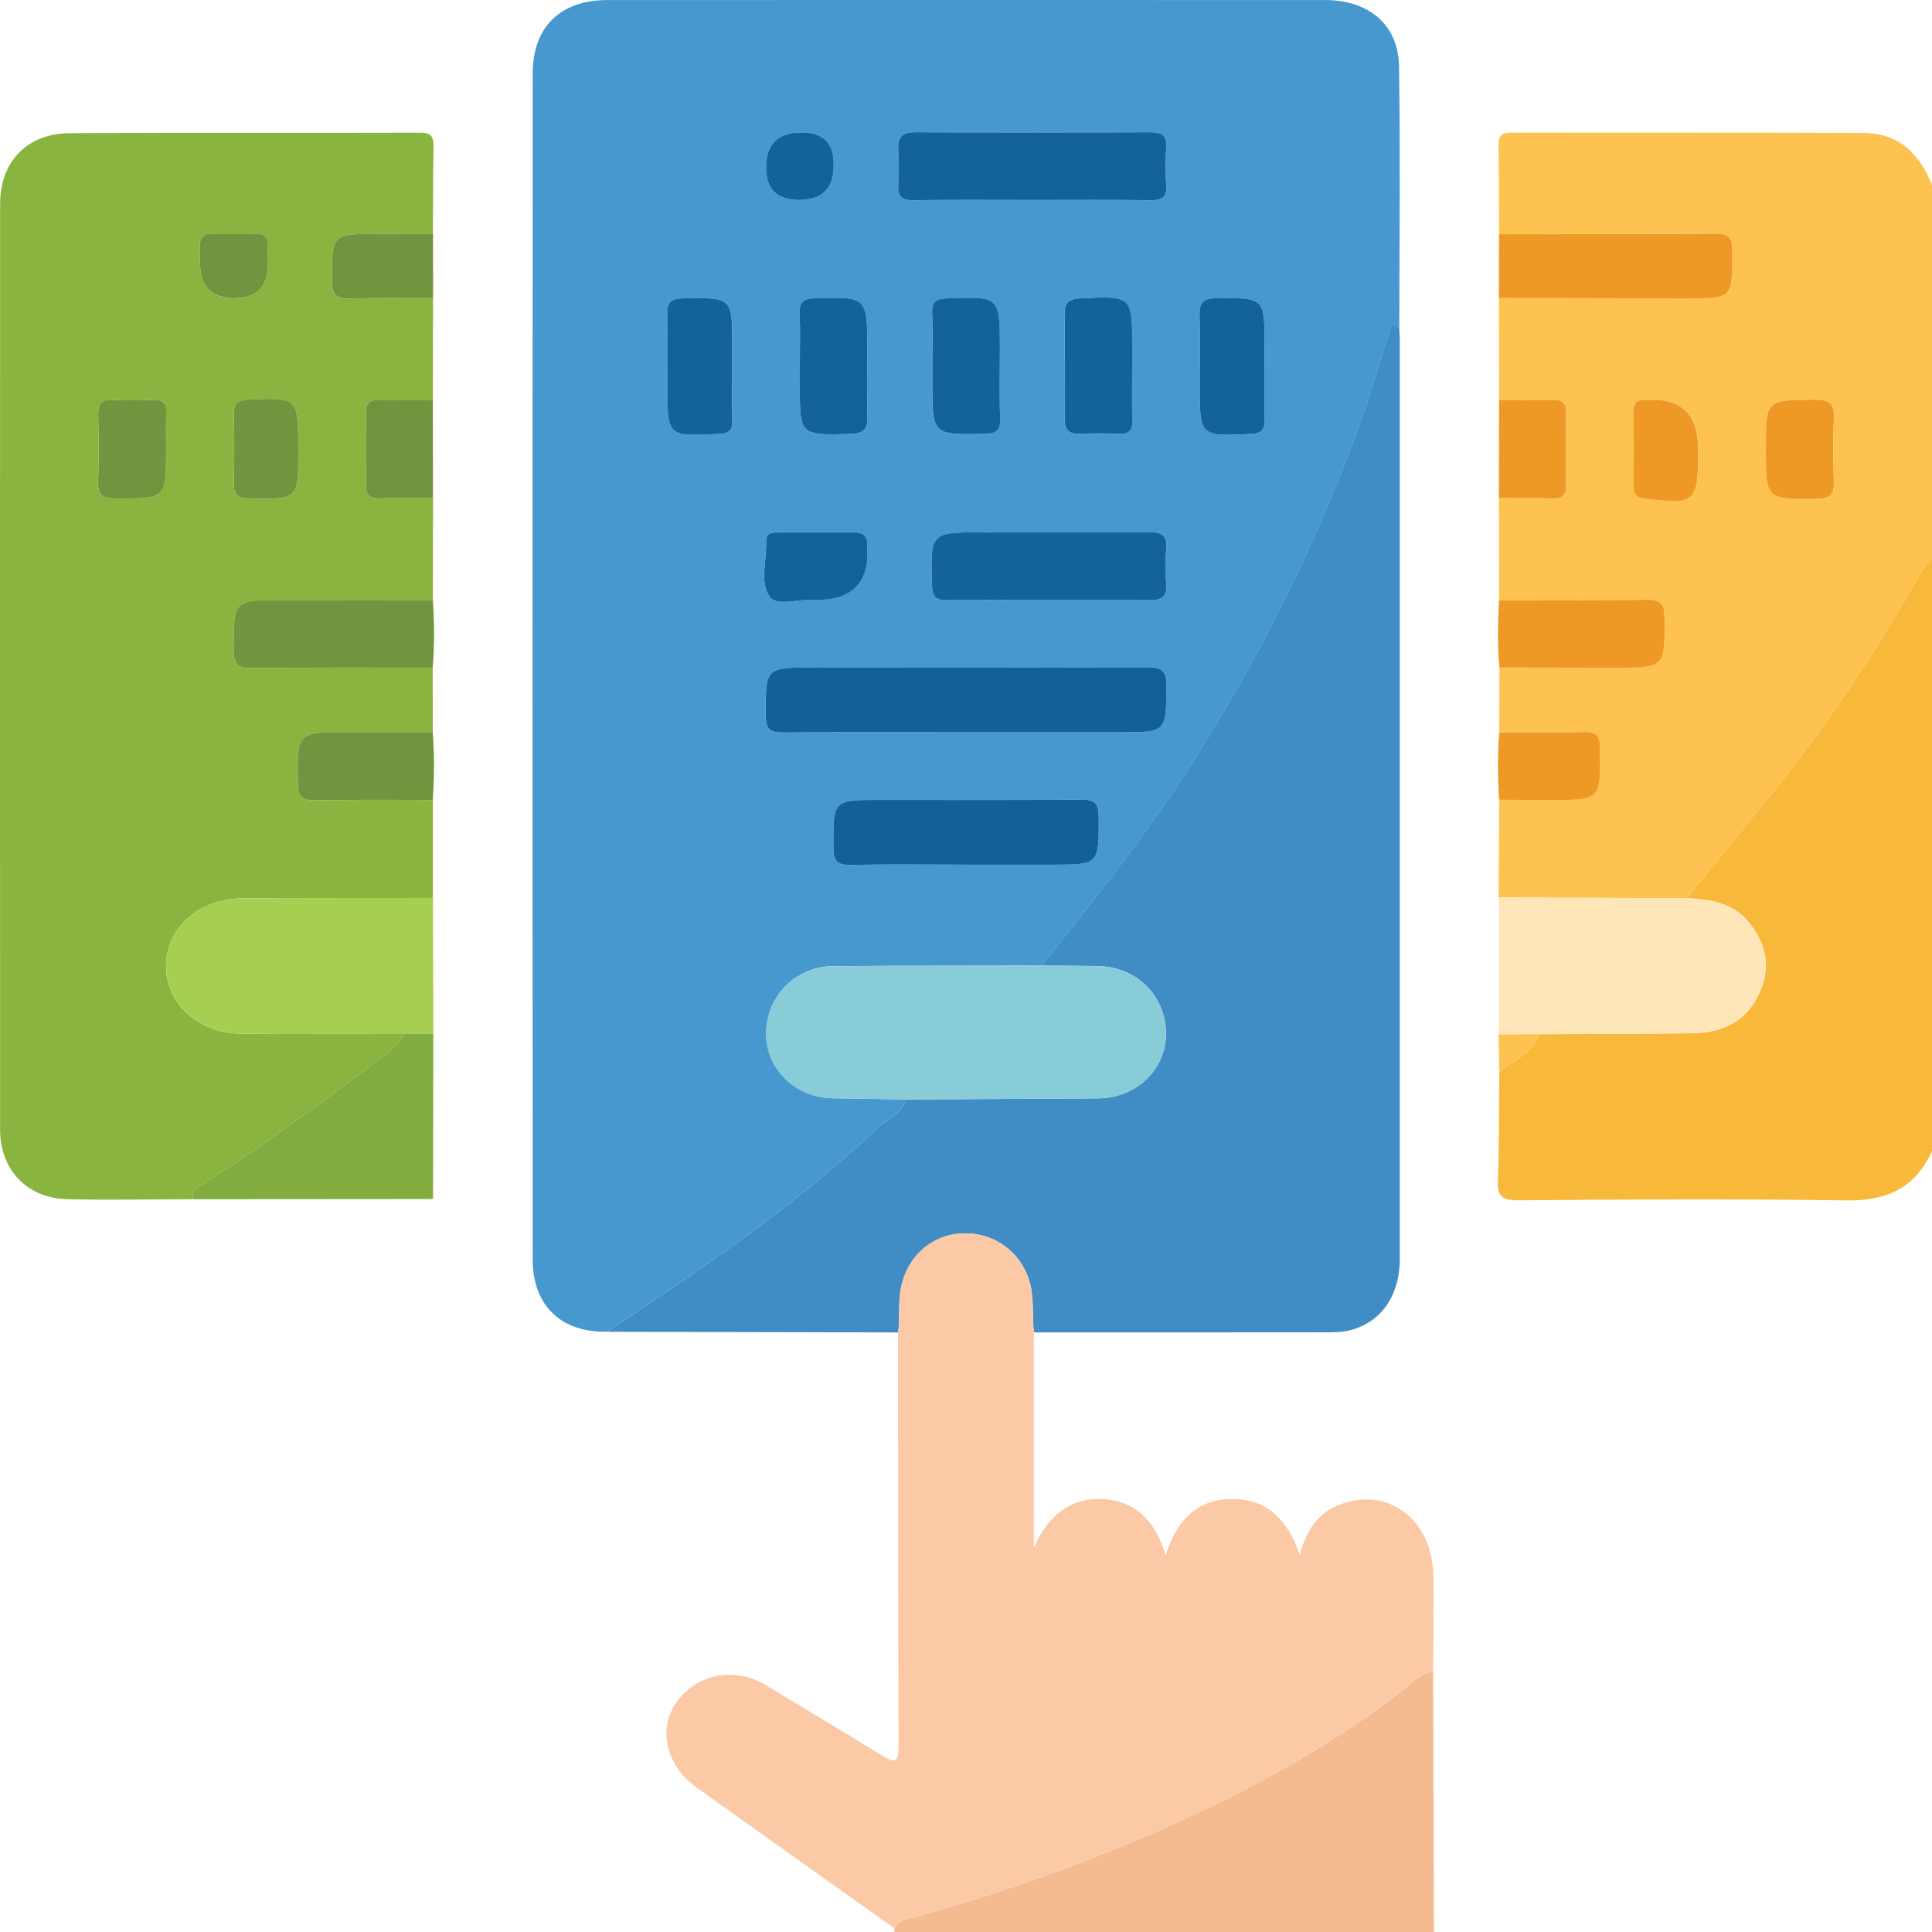 <svg width="67" height="67" viewBox="0 0 67 67" fill="none" xmlns="http://www.w3.org/2000/svg">
<g clip-path="url(#clip0_752_1073)">
<path d="M51.985 8.122C51.981 7.099 51.985 6.076 51.965 5.052C51.958 4.714 52.072 4.598 52.414 4.598C56.486 4.606 60.557 4.595 64.628 4.611C65.849 4.615 66.571 5.336 67 6.412V19.367C66.635 19.747 66.419 20.227 66.157 20.673C64.802 22.974 63.314 25.184 61.648 27.271C60.609 28.572 59.547 29.856 58.493 31.148C56.319 31.14 54.145 31.132 51.971 31.124C51.977 29.992 51.984 28.863 51.99 27.732C52.578 27.735 53.165 27.74 53.754 27.74C55.53 27.74 55.517 27.74 55.49 25.946C55.484 25.524 55.366 25.369 54.933 25.381C53.953 25.41 52.973 25.395 51.992 25.397C51.994 24.648 51.997 23.896 51.998 23.147C53.322 23.149 54.646 23.152 55.97 23.154C57.754 23.154 57.739 23.154 57.726 21.387C57.723 20.93 57.585 20.789 57.132 20.797C55.418 20.822 53.702 20.812 51.987 20.815C51.985 19.632 51.982 18.449 51.981 17.265C52.588 17.269 53.196 17.262 53.803 17.284C54.15 17.295 54.322 17.199 54.312 16.813C54.292 15.99 54.292 15.164 54.312 14.341C54.322 13.959 54.161 13.853 53.809 13.866C53.201 13.887 52.594 13.877 51.987 13.88C51.984 12.697 51.982 11.514 51.98 10.331C54.134 10.335 56.29 10.341 58.444 10.344C60.095 10.347 60.081 10.344 60.073 8.705C60.072 8.267 59.967 8.095 59.493 8.099C56.991 8.124 54.487 8.116 51.984 8.121L51.985 8.122ZM61.242 15.549C61.242 17.328 61.242 17.309 63.026 17.292C63.51 17.288 63.614 17.104 63.599 16.675C63.573 15.958 63.563 15.239 63.602 14.523C63.631 14.011 63.471 13.853 62.947 13.857C61.243 13.871 61.243 13.851 61.243 15.548L61.242 15.549ZM58.892 15.554C58.892 14.354 58.3 13.793 57.117 13.87C57.096 13.87 57.074 13.871 57.053 13.87C56.782 13.853 56.654 13.971 56.657 14.251C56.664 15.123 56.663 15.995 56.657 16.868C56.655 17.128 56.743 17.248 57.027 17.284C58.797 17.508 58.893 17.432 58.893 15.683C58.893 15.64 58.893 15.595 58.893 15.552L58.892 15.554Z" fill="#FEC251"/>
<path d="M58.494 31.148C59.546 29.857 60.608 28.573 61.648 27.271C63.315 25.184 64.803 22.975 66.157 20.672C66.419 20.226 66.635 19.747 67.001 19.367V39.912C66.423 41.203 65.425 41.651 64.027 41.629C60.235 41.572 56.441 41.593 52.648 41.626C52.043 41.632 51.921 41.449 51.944 40.894C51.996 39.655 51.981 38.411 51.994 37.171C52.504 36.782 53.124 36.513 53.392 35.864C55.156 35.855 56.922 35.855 58.687 35.832C59.718 35.819 60.556 35.437 61.012 34.446C61.419 33.563 61.257 32.744 60.665 32.003C60.11 31.308 59.315 31.184 58.494 31.146V31.148Z" fill="#F8B839"/>
<path d="M49.702 57.98C49.71 60.986 49.72 63.994 49.729 67H31.017C31.017 66.957 31.017 66.914 31.016 66.871C31.174 66.544 31.515 66.547 31.793 66.468C33.9 65.872 35.978 65.191 38.013 64.383C41.812 62.873 45.458 61.083 48.712 58.566C49.009 58.335 49.27 58 49.702 57.978V57.98Z" fill="#F5BB90"/>
<path d="M21.074 46.182C19.472 46.224 18.474 45.287 18.473 43.681C18.467 29.972 18.467 16.263 18.473 2.554C18.473 0.942 19.431 0.004 21.048 0.002C29.352 -0.001 37.656 -0.001 45.959 0.002C47.471 0.002 48.495 0.863 48.517 2.295C48.562 5.323 48.528 8.352 48.527 11.381C48.282 11.073 48.236 11.341 48.183 11.509C47.851 12.541 47.561 13.588 47.193 14.605C45.706 18.727 43.772 22.628 41.425 26.331C39.83 28.847 37.975 31.164 36.124 33.485C33.711 33.491 31.299 33.485 28.885 33.505C27.583 33.517 26.573 34.56 26.57 35.839C26.567 37.075 27.58 38.064 28.875 38.087C29.721 38.103 30.569 38.113 31.415 38.126C31.266 38.634 30.771 38.804 30.43 39.122C28.498 40.928 26.407 42.533 24.233 44.031C23.183 44.753 22.128 45.464 21.075 46.181L21.074 46.182ZM33.502 25.394H38.862C40.456 25.394 40.43 25.394 40.45 23.781C40.458 23.238 40.263 23.136 39.774 23.139C35.919 23.156 32.063 23.148 28.206 23.148C26.528 23.148 26.547 23.148 26.554 24.83C26.557 25.308 26.728 25.407 27.163 25.403C29.275 25.384 31.388 25.394 33.502 25.394ZM35.792 6.937C37.163 6.937 38.536 6.927 39.908 6.945C40.289 6.949 40.472 6.855 40.443 6.436C40.413 6.003 40.41 5.564 40.443 5.131C40.478 4.684 40.285 4.584 39.873 4.587C37.172 4.602 34.472 4.602 31.771 4.587C31.333 4.586 31.12 4.71 31.152 5.18C31.179 5.592 31.179 6.009 31.152 6.421C31.126 6.821 31.276 6.95 31.674 6.945C33.046 6.926 34.419 6.937 35.791 6.937H35.792ZM33.485 29.986C34.488 29.986 35.491 29.986 36.494 29.986C38.126 29.986 38.109 29.986 38.102 28.32C38.1 27.861 37.961 27.727 37.506 27.73C35.173 27.75 32.84 27.738 30.507 27.738C28.874 27.738 28.891 27.738 28.9 29.399C28.903 29.855 29.037 30.004 29.496 29.994C30.825 29.968 32.155 29.985 33.485 29.985V29.986ZM36.38 20.806C37.512 20.806 38.644 20.786 39.776 20.816C40.263 20.829 40.512 20.726 40.445 20.176C40.4 19.812 40.406 19.433 40.445 19.068C40.498 18.564 40.291 18.446 39.814 18.452C37.9 18.476 35.985 18.462 34.069 18.462C32.254 18.462 32.269 18.462 32.319 20.301C32.331 20.711 32.47 20.819 32.856 20.813C34.03 20.795 35.206 20.806 36.38 20.806ZM32.329 12.661C32.329 12.878 32.329 13.095 32.329 13.314C32.329 15.087 32.329 15.074 34.115 15.051C34.531 15.045 34.697 14.939 34.681 14.5C34.651 13.695 34.672 12.889 34.672 12.085C34.672 10.27 34.672 10.279 32.82 10.35C32.465 10.362 32.308 10.456 32.322 10.835C32.345 11.443 32.328 12.053 32.328 12.662L32.329 12.661ZM27.738 12.71V13.362C27.738 15.107 27.738 15.096 29.504 15.05C29.92 15.038 30.096 14.912 30.084 14.483C30.064 13.701 30.078 12.917 30.078 12.135C30.078 10.279 30.078 10.292 28.245 10.347C27.838 10.358 27.717 10.498 27.733 10.883C27.756 11.491 27.738 12.101 27.738 12.71ZM39.262 12.703V12.05C39.262 10.244 39.262 10.255 37.444 10.348C37.045 10.368 36.913 10.521 36.916 10.902C36.929 12.098 36.927 13.294 36.916 14.488C36.913 14.86 37.024 15.063 37.435 15.044C37.892 15.024 38.349 15.025 38.804 15.044C39.138 15.057 39.273 14.936 39.265 14.594C39.247 13.963 39.259 13.333 39.26 12.703H39.262ZM25.395 12.701C25.395 12.462 25.395 12.223 25.395 11.983C25.395 10.305 25.395 10.318 23.704 10.345C23.286 10.352 23.124 10.467 23.14 10.902C23.169 11.727 23.149 12.554 23.149 13.38C23.149 15.152 23.149 15.143 24.942 15.045C25.273 15.028 25.411 14.933 25.401 14.591C25.384 13.96 25.397 13.33 25.397 12.7L25.395 12.701ZM43.854 12.708C43.854 12.469 43.854 12.23 43.854 11.99C43.854 10.309 43.854 10.328 42.167 10.344C41.684 10.348 41.586 10.535 41.599 10.961C41.625 11.766 41.606 12.57 41.606 13.374C41.606 15.149 41.606 15.136 43.388 15.05C43.773 15.031 43.868 14.881 43.858 14.534C43.841 13.926 43.854 13.317 43.854 12.708ZM28.298 20.806C29.546 20.806 30.139 20.209 30.08 19.015C30.078 18.971 30.077 18.928 30.077 18.884C30.078 18.583 29.924 18.459 29.629 18.46C28.739 18.466 27.848 18.463 26.957 18.46C26.741 18.46 26.558 18.498 26.568 18.771C26.593 19.417 26.332 20.18 26.681 20.675C26.947 21.055 27.698 20.753 28.232 20.803C28.254 20.805 28.275 20.803 28.297 20.803L28.298 20.806ZM27.71 6.937C28.51 6.937 28.91 6.539 28.91 5.743V5.678C28.91 4.955 28.538 4.593 27.794 4.593C26.975 4.593 26.566 5.003 26.566 5.822C26.566 6.566 26.947 6.937 27.71 6.937Z" fill="#4698CF"/>
<path d="M6.7 41.587C5.241 41.59 3.78 41.623 2.321 41.586C0.941 41.551 0.005 40.571 0.004 39.182C-0.002 28.478 -0.001 17.773 0.004 7.068C0.004 5.608 0.939 4.629 2.409 4.619C6.464 4.593 10.518 4.615 14.574 4.602C14.974 4.602 15.042 4.764 15.034 5.108C15.013 6.11 15.018 7.113 15.014 8.116C14.385 8.116 13.756 8.113 13.129 8.113C11.485 8.113 11.507 8.113 11.505 9.749C11.505 10.264 11.697 10.367 12.156 10.352C13.109 10.322 14.063 10.341 15.017 10.341C15.016 11.519 15.014 12.698 15.013 13.877C14.407 13.877 13.8 13.887 13.194 13.868C12.842 13.857 12.68 13.962 12.688 14.343C12.709 15.166 12.709 15.989 12.688 16.813C12.68 17.198 12.851 17.295 13.198 17.285C13.804 17.266 14.411 17.277 15.017 17.276C15.016 18.455 15.014 19.633 15.013 20.812C13.268 20.812 11.524 20.809 9.78 20.809C8.088 20.809 8.105 20.809 8.102 22.537C8.102 23.02 8.23 23.178 8.727 23.172C10.819 23.145 12.913 23.158 15.006 23.156C15.006 23.903 15.008 24.649 15.008 25.395C14.028 25.394 13.047 25.391 12.067 25.391C10.288 25.391 10.301 25.391 10.333 27.19C10.34 27.613 10.462 27.76 10.893 27.753C12.265 27.73 13.638 27.743 15.011 27.741C15.011 28.874 15.011 30.008 15.011 31.14C12.812 31.143 10.613 31.14 8.414 31.152C6.919 31.161 5.782 32.158 5.759 33.455C5.735 34.79 6.87 35.839 8.385 35.851C10.258 35.865 12.13 35.858 14.002 35.859C13.814 36.238 13.476 36.483 13.158 36.723C11.189 38.211 9.201 39.676 7.123 41.01C6.923 41.138 6.62 41.234 6.7 41.589V41.587ZM5.759 15.573C5.759 15.16 5.747 14.747 5.763 14.334C5.776 14.008 5.665 13.854 5.317 13.867C4.839 13.885 4.36 13.888 3.884 13.867C3.505 13.849 3.394 14.014 3.403 14.369C3.42 15.129 3.433 15.892 3.399 16.65C3.377 17.125 3.515 17.29 4.015 17.29C5.76 17.29 5.76 17.309 5.759 15.573ZM10.343 15.635C10.343 13.769 10.343 13.78 8.585 13.864C8.208 13.883 8.101 14.019 8.108 14.373C8.125 15.156 8.132 15.94 8.105 16.723C8.09 17.146 8.231 17.282 8.66 17.29C10.343 17.319 10.343 17.334 10.343 15.637V15.635ZM8.126 10.344C8.901 10.344 9.288 9.95 9.288 9.164C9.288 8.968 9.276 8.772 9.289 8.578C9.311 8.253 9.193 8.097 8.845 8.11C8.368 8.127 7.889 8.13 7.411 8.11C7.034 8.093 6.9 8.254 6.932 8.611C6.948 8.784 6.935 8.958 6.935 9.132C6.935 9.942 7.332 10.347 8.126 10.347V10.344Z" fill="#89B440"/>
<path d="M21.074 46.182C22.126 45.466 23.183 44.755 24.232 44.032C26.406 42.534 28.497 40.929 30.429 39.123C30.77 38.804 31.265 38.636 31.415 38.126C33.637 38.114 35.86 38.11 38.082 38.09C39.396 38.079 40.418 37.107 40.435 35.878C40.454 34.563 39.434 33.528 38.084 33.502C37.43 33.489 36.775 33.491 36.122 33.485C37.974 31.164 39.828 28.847 41.422 26.331C43.77 22.628 45.704 18.727 47.191 14.605C47.558 13.586 47.848 12.541 48.181 11.509C48.235 11.341 48.28 11.073 48.525 11.381C48.532 11.534 48.543 11.685 48.543 11.838C48.543 22.445 48.545 33.053 48.543 43.661C48.543 44.92 47.904 45.854 46.824 46.13C46.493 46.215 46.134 46.204 45.787 46.204C42.477 46.208 39.166 46.207 35.856 46.207C35.794 45.669 35.862 45.123 35.739 44.585C35.492 43.5 34.555 42.75 33.428 42.772C32.336 42.792 31.469 43.556 31.248 44.65C31.143 45.169 31.215 45.691 31.148 46.208C27.791 46.201 24.433 46.192 21.076 46.185L21.074 46.182Z" fill="#408CC5"/>
<path d="M31.145 46.207C31.212 45.69 31.139 45.167 31.244 44.648C31.466 43.554 32.332 42.79 33.425 42.77C34.551 42.75 35.488 43.498 35.736 44.583C35.859 45.121 35.79 45.667 35.852 46.205C35.852 48.639 35.852 51.074 35.852 53.667C36.356 52.56 37.102 51.947 38.174 51.983C39.276 52.019 40.042 52.631 40.422 53.945C40.819 52.629 41.615 51.963 42.782 51.983C43.949 52.003 44.684 52.726 45.073 53.926C45.299 53.097 45.667 52.513 46.39 52.209C48.052 51.511 49.642 52.629 49.703 54.578C49.737 55.711 49.701 56.845 49.697 57.977C49.265 57.999 49.003 58.334 48.707 58.564C45.453 61.081 41.808 62.87 38.008 64.381C35.973 65.19 33.895 65.871 31.788 66.467C31.51 66.546 31.169 66.543 31.011 66.87C28.727 65.243 26.44 63.62 24.158 61.992C23.142 61.269 22.816 60.037 23.393 59.133C24.071 58.069 25.439 57.767 26.548 58.435C27.908 59.255 29.273 60.067 30.622 60.901C31.061 61.173 31.161 61.064 31.159 60.582C31.145 55.79 31.146 50.997 31.143 46.204L31.145 46.207Z" fill="#FBC9A5"/>
<path d="M58.495 31.148C59.317 31.184 60.111 31.309 60.667 32.004C61.258 32.744 61.421 33.563 61.013 34.448C60.557 35.438 59.72 35.819 58.688 35.834C56.923 35.857 55.157 35.857 53.393 35.865C52.92 35.87 52.446 35.874 51.973 35.878C51.973 34.294 51.973 32.709 51.973 31.125C54.147 31.134 56.32 31.141 58.495 31.149V31.148Z" fill="#FFE6B9"/>
<path d="M14.006 35.859C12.133 35.858 10.261 35.865 8.389 35.851C6.873 35.839 5.739 34.79 5.762 33.455C5.785 32.158 6.922 31.161 8.417 31.152C10.616 31.139 12.815 31.143 15.014 31.141C15.02 32.714 15.024 34.288 15.03 35.861C14.689 35.861 14.347 35.861 14.006 35.861V35.859Z" fill="#A6CF52"/>
<path d="M14.004 35.859C14.345 35.859 14.687 35.859 15.028 35.859C15.024 37.735 15.021 39.611 15.017 41.486C14.985 41.518 14.953 41.55 14.922 41.581C12.181 41.583 9.441 41.584 6.701 41.587C6.619 41.234 6.924 41.138 7.124 41.01C9.204 39.676 11.19 38.211 13.159 36.723C13.477 36.483 13.815 36.238 14.004 35.859Z" fill="#80AC40"/>
<path d="M51.985 8.123C54.487 8.119 56.992 8.126 59.494 8.102C59.969 8.097 60.073 8.27 60.074 8.708C60.081 10.347 60.096 10.348 58.445 10.347C56.291 10.344 54.135 10.338 51.98 10.334C51.98 9.597 51.983 8.861 51.983 8.125L51.985 8.123Z" fill="#EE9826"/>
<path d="M15.005 23.154C12.913 23.155 10.819 23.142 8.726 23.17C8.23 23.175 8.1 23.017 8.102 22.535C8.104 20.807 8.087 20.807 9.78 20.807C11.524 20.807 13.268 20.809 15.012 20.809C15.061 21.591 15.073 22.372 15.005 23.154Z" fill="#71953E"/>
<path d="M51.985 20.818C53.7 20.815 55.415 20.824 57.13 20.799C57.583 20.792 57.721 20.934 57.724 21.389C57.737 23.158 57.753 23.158 55.969 23.156C54.645 23.156 53.321 23.152 51.997 23.149C51.926 22.372 51.945 21.595 51.985 20.818Z" fill="#EE9826"/>
<path d="M15.01 27.739C13.637 27.739 12.264 27.727 10.891 27.75C10.459 27.758 10.338 27.611 10.331 27.188C10.301 25.389 10.288 25.389 12.066 25.389C13.046 25.389 14.027 25.392 15.007 25.393C15.066 26.174 15.062 26.956 15.009 27.739H15.01Z" fill="#71953E"/>
<path d="M51.991 25.399C52.971 25.396 53.952 25.412 54.931 25.384C55.364 25.371 55.482 25.526 55.488 25.948C55.515 27.742 55.528 27.744 53.752 27.742C53.163 27.742 52.576 27.736 51.988 27.734C51.939 26.956 51.933 26.178 51.991 25.401V25.399Z" fill="#EE9826"/>
<path d="M51.986 13.881C52.594 13.878 53.201 13.886 53.808 13.866C54.161 13.853 54.321 13.96 54.312 14.341C54.292 15.164 54.292 15.99 54.312 16.814C54.322 17.201 54.149 17.297 53.802 17.284C53.195 17.263 52.588 17.27 51.98 17.265C51.982 16.137 51.985 15.009 51.986 13.879V13.881Z" fill="#EE9826"/>
<path d="M15.016 17.274C14.411 17.274 13.803 17.264 13.197 17.283C12.851 17.293 12.679 17.196 12.688 16.811C12.708 15.987 12.708 15.164 12.688 14.341C12.679 13.96 12.842 13.855 13.193 13.866C13.799 13.885 14.406 13.873 15.012 13.875C15.014 15.007 15.015 16.141 15.016 17.274Z" fill="#71953E"/>
<path d="M15.019 10.339C14.065 10.339 13.111 10.322 12.158 10.351C11.699 10.365 11.508 10.263 11.508 9.748C11.508 8.111 11.488 8.111 13.131 8.111C13.76 8.111 14.389 8.114 15.017 8.114C15.017 8.855 15.018 9.597 15.019 10.338V10.339Z" fill="#71953E"/>
<path d="M51.97 35.876C52.444 35.872 52.917 35.868 53.391 35.863C53.124 36.511 52.503 36.78 51.993 37.17C51.985 36.738 51.977 36.308 51.969 35.876H51.97Z" fill="#FEC251"/>
<path d="M14.922 41.581C14.954 41.55 14.985 41.518 15.017 41.486C15.036 41.568 15.004 41.6 14.922 41.581Z" fill="#89B440"/>
<path d="M61.24 15.55C61.24 13.852 61.24 13.874 62.944 13.86C63.468 13.855 63.627 14.013 63.599 14.526C63.558 15.241 63.57 15.961 63.596 16.677C63.611 17.106 63.506 17.29 63.023 17.295C61.238 17.312 61.238 17.329 61.238 15.552L61.24 15.55Z" fill="#EE9826"/>
<path d="M58.889 15.555C58.889 15.598 58.889 15.642 58.889 15.685C58.889 17.435 58.792 17.51 57.022 17.286C56.739 17.25 56.651 17.13 56.652 16.87C56.658 15.998 56.66 15.126 56.652 14.254C56.65 13.972 56.778 13.855 57.048 13.872C57.07 13.872 57.091 13.872 57.113 13.872C58.296 13.795 58.887 14.357 58.887 15.556L58.889 15.555Z" fill="#EE9826"/>
<path d="M36.12 33.486C36.773 33.492 37.428 33.491 38.081 33.504C39.432 33.529 40.453 34.564 40.433 35.88C40.414 37.109 39.394 38.08 38.08 38.092C35.858 38.11 33.634 38.116 31.412 38.127C30.566 38.116 29.718 38.105 28.872 38.09C27.577 38.067 26.564 37.078 26.566 35.842C26.569 34.563 27.581 33.519 28.882 33.508C31.296 33.486 33.708 33.492 36.121 33.488L36.12 33.486Z" fill="#88CCD8"/>
<path d="M33.504 25.394C31.391 25.394 29.277 25.384 27.165 25.402C26.73 25.407 26.557 25.308 26.556 24.83C26.549 23.147 26.53 23.147 28.208 23.147C32.063 23.147 35.919 23.154 39.776 23.139C40.265 23.137 40.459 23.239 40.452 23.78C40.432 25.394 40.458 25.394 38.864 25.394C37.078 25.394 35.291 25.394 33.504 25.394Z" fill="#136099"/>
<path d="M35.79 6.936C34.418 6.936 33.045 6.925 31.674 6.943C31.275 6.949 31.124 6.82 31.151 6.419C31.179 6.008 31.179 5.591 31.151 5.179C31.12 4.708 31.333 4.583 31.77 4.586C34.472 4.599 37.172 4.599 39.873 4.586C40.283 4.583 40.476 4.682 40.443 5.13C40.41 5.563 40.413 6.002 40.443 6.435C40.471 6.854 40.289 6.948 39.907 6.943C38.536 6.926 37.163 6.936 35.791 6.936H35.79Z" fill="#14629A"/>
<path d="M33.485 29.986C32.155 29.986 30.825 29.968 29.496 29.994C29.038 30.003 28.903 29.855 28.9 29.4C28.891 27.739 28.874 27.739 30.507 27.739C32.84 27.739 35.173 27.749 37.506 27.731C37.961 27.726 38.1 27.86 38.102 28.321C38.109 29.987 38.125 29.987 36.494 29.987C35.491 29.987 34.488 29.987 33.485 29.987V29.986Z" fill="#136099"/>
<path d="M36.38 20.806C35.206 20.806 34.03 20.794 32.856 20.813C32.47 20.819 32.33 20.711 32.319 20.301C32.268 18.461 32.255 18.461 34.069 18.461C35.984 18.461 37.898 18.476 39.814 18.451C40.29 18.446 40.498 18.564 40.444 19.067C40.405 19.433 40.401 19.811 40.444 20.175C40.511 20.724 40.263 20.829 39.775 20.816C38.644 20.786 37.513 20.806 36.38 20.806Z" fill="#14629A"/>
<path d="M32.331 12.661C32.331 12.052 32.348 11.442 32.325 10.833C32.311 10.455 32.466 10.363 32.823 10.348C34.675 10.278 34.675 10.269 34.675 12.084C34.675 12.888 34.654 13.695 34.684 14.499C34.7 14.938 34.536 15.044 34.118 15.05C32.332 15.073 32.332 15.086 32.332 13.313C32.332 13.095 32.332 12.878 32.332 12.659L32.331 12.661Z" fill="#14629A"/>
<path d="M27.737 12.709C27.737 12.1 27.755 11.491 27.732 10.883C27.717 10.497 27.838 10.357 28.244 10.346C30.079 10.291 30.077 10.278 30.077 12.134C30.077 12.917 30.063 13.7 30.083 14.482C30.093 14.909 29.919 15.037 29.503 15.049C27.737 15.095 27.737 15.106 27.737 13.361C27.737 13.143 27.737 12.926 27.737 12.709Z" fill="#14629A"/>
<path d="M39.263 12.703C39.263 13.333 39.249 13.963 39.267 14.594C39.277 14.936 39.142 15.059 38.806 15.044C38.35 15.025 37.892 15.024 37.438 15.044C37.026 15.063 36.914 14.86 36.918 14.489C36.928 13.293 36.93 12.097 36.918 10.902C36.914 10.521 37.048 10.368 37.446 10.348C39.264 10.256 39.264 10.245 39.264 12.051C39.264 12.268 39.264 12.485 39.264 12.703H39.263Z" fill="#14629A"/>
<path d="M25.394 12.701C25.394 13.331 25.381 13.963 25.398 14.592C25.409 14.934 25.27 15.029 24.939 15.046C23.146 15.143 23.146 15.151 23.146 13.381C23.146 12.555 23.166 11.728 23.138 10.903C23.123 10.469 23.283 10.353 23.702 10.346C25.393 10.319 25.393 10.306 25.393 11.984C25.393 12.223 25.393 12.462 25.393 12.702L25.394 12.701Z" fill="#14629A"/>
<path d="M43.854 12.707C43.854 13.316 43.841 13.925 43.858 14.533C43.868 14.88 43.773 15.03 43.388 15.049C41.605 15.136 41.606 15.148 41.606 13.373C41.606 12.569 41.625 11.763 41.599 10.96C41.586 10.533 41.684 10.347 42.167 10.343C43.854 10.328 43.854 10.309 43.854 11.989C43.854 12.228 43.854 12.467 43.854 12.707Z" fill="#14629A"/>
<path d="M28.298 20.806C28.276 20.806 28.255 20.807 28.233 20.806C27.701 20.756 26.948 21.056 26.682 20.678C26.335 20.183 26.596 19.42 26.57 18.774C26.56 18.499 26.741 18.462 26.958 18.463C27.849 18.464 28.74 18.467 29.631 18.463C29.926 18.462 30.08 18.585 30.078 18.886C30.078 18.929 30.078 18.972 30.081 19.017C30.141 20.212 29.547 20.809 28.299 20.809L28.298 20.806Z" fill="#14629A"/>
<path d="M27.71 6.936C26.948 6.936 26.566 6.564 26.566 5.821C26.566 5.001 26.976 4.592 27.795 4.592C28.539 4.592 28.911 4.954 28.911 5.677V5.742C28.911 6.538 28.511 6.936 27.71 6.936Z" fill="#14629A"/>
<path d="M5.761 15.573C5.761 17.309 5.761 17.29 4.017 17.29C3.516 17.29 3.379 17.125 3.401 16.65C3.435 15.891 3.422 15.129 3.405 14.369C3.396 14.013 3.507 13.849 3.886 13.867C4.362 13.888 4.843 13.887 5.319 13.867C5.667 13.854 5.778 14.008 5.765 14.334C5.749 14.746 5.761 15.16 5.762 15.573H5.761Z" fill="#71953E"/>
<path d="M10.344 15.634C10.344 17.331 10.344 17.317 8.662 17.288C8.232 17.281 8.092 17.146 8.106 16.721C8.132 15.938 8.125 15.154 8.109 14.371C8.102 14.017 8.21 13.88 8.587 13.861C10.346 13.778 10.344 13.767 10.344 15.633V15.634Z" fill="#71953E"/>
<path d="M8.129 10.343C7.334 10.343 6.937 9.938 6.937 9.129C6.937 8.954 6.95 8.78 6.934 8.608C6.902 8.251 7.036 8.089 7.413 8.107C7.89 8.128 8.369 8.125 8.847 8.107C9.195 8.094 9.315 8.249 9.292 8.574C9.279 8.769 9.29 8.964 9.29 9.16C9.29 9.947 8.903 10.34 8.129 10.34V10.343Z" fill="#71953E"/>
</g>
<defs>
<clipPath id="clip0_752_1073">
<rect width="67" height="67" fill="white"/>
</clipPath>
</defs>
</svg>

